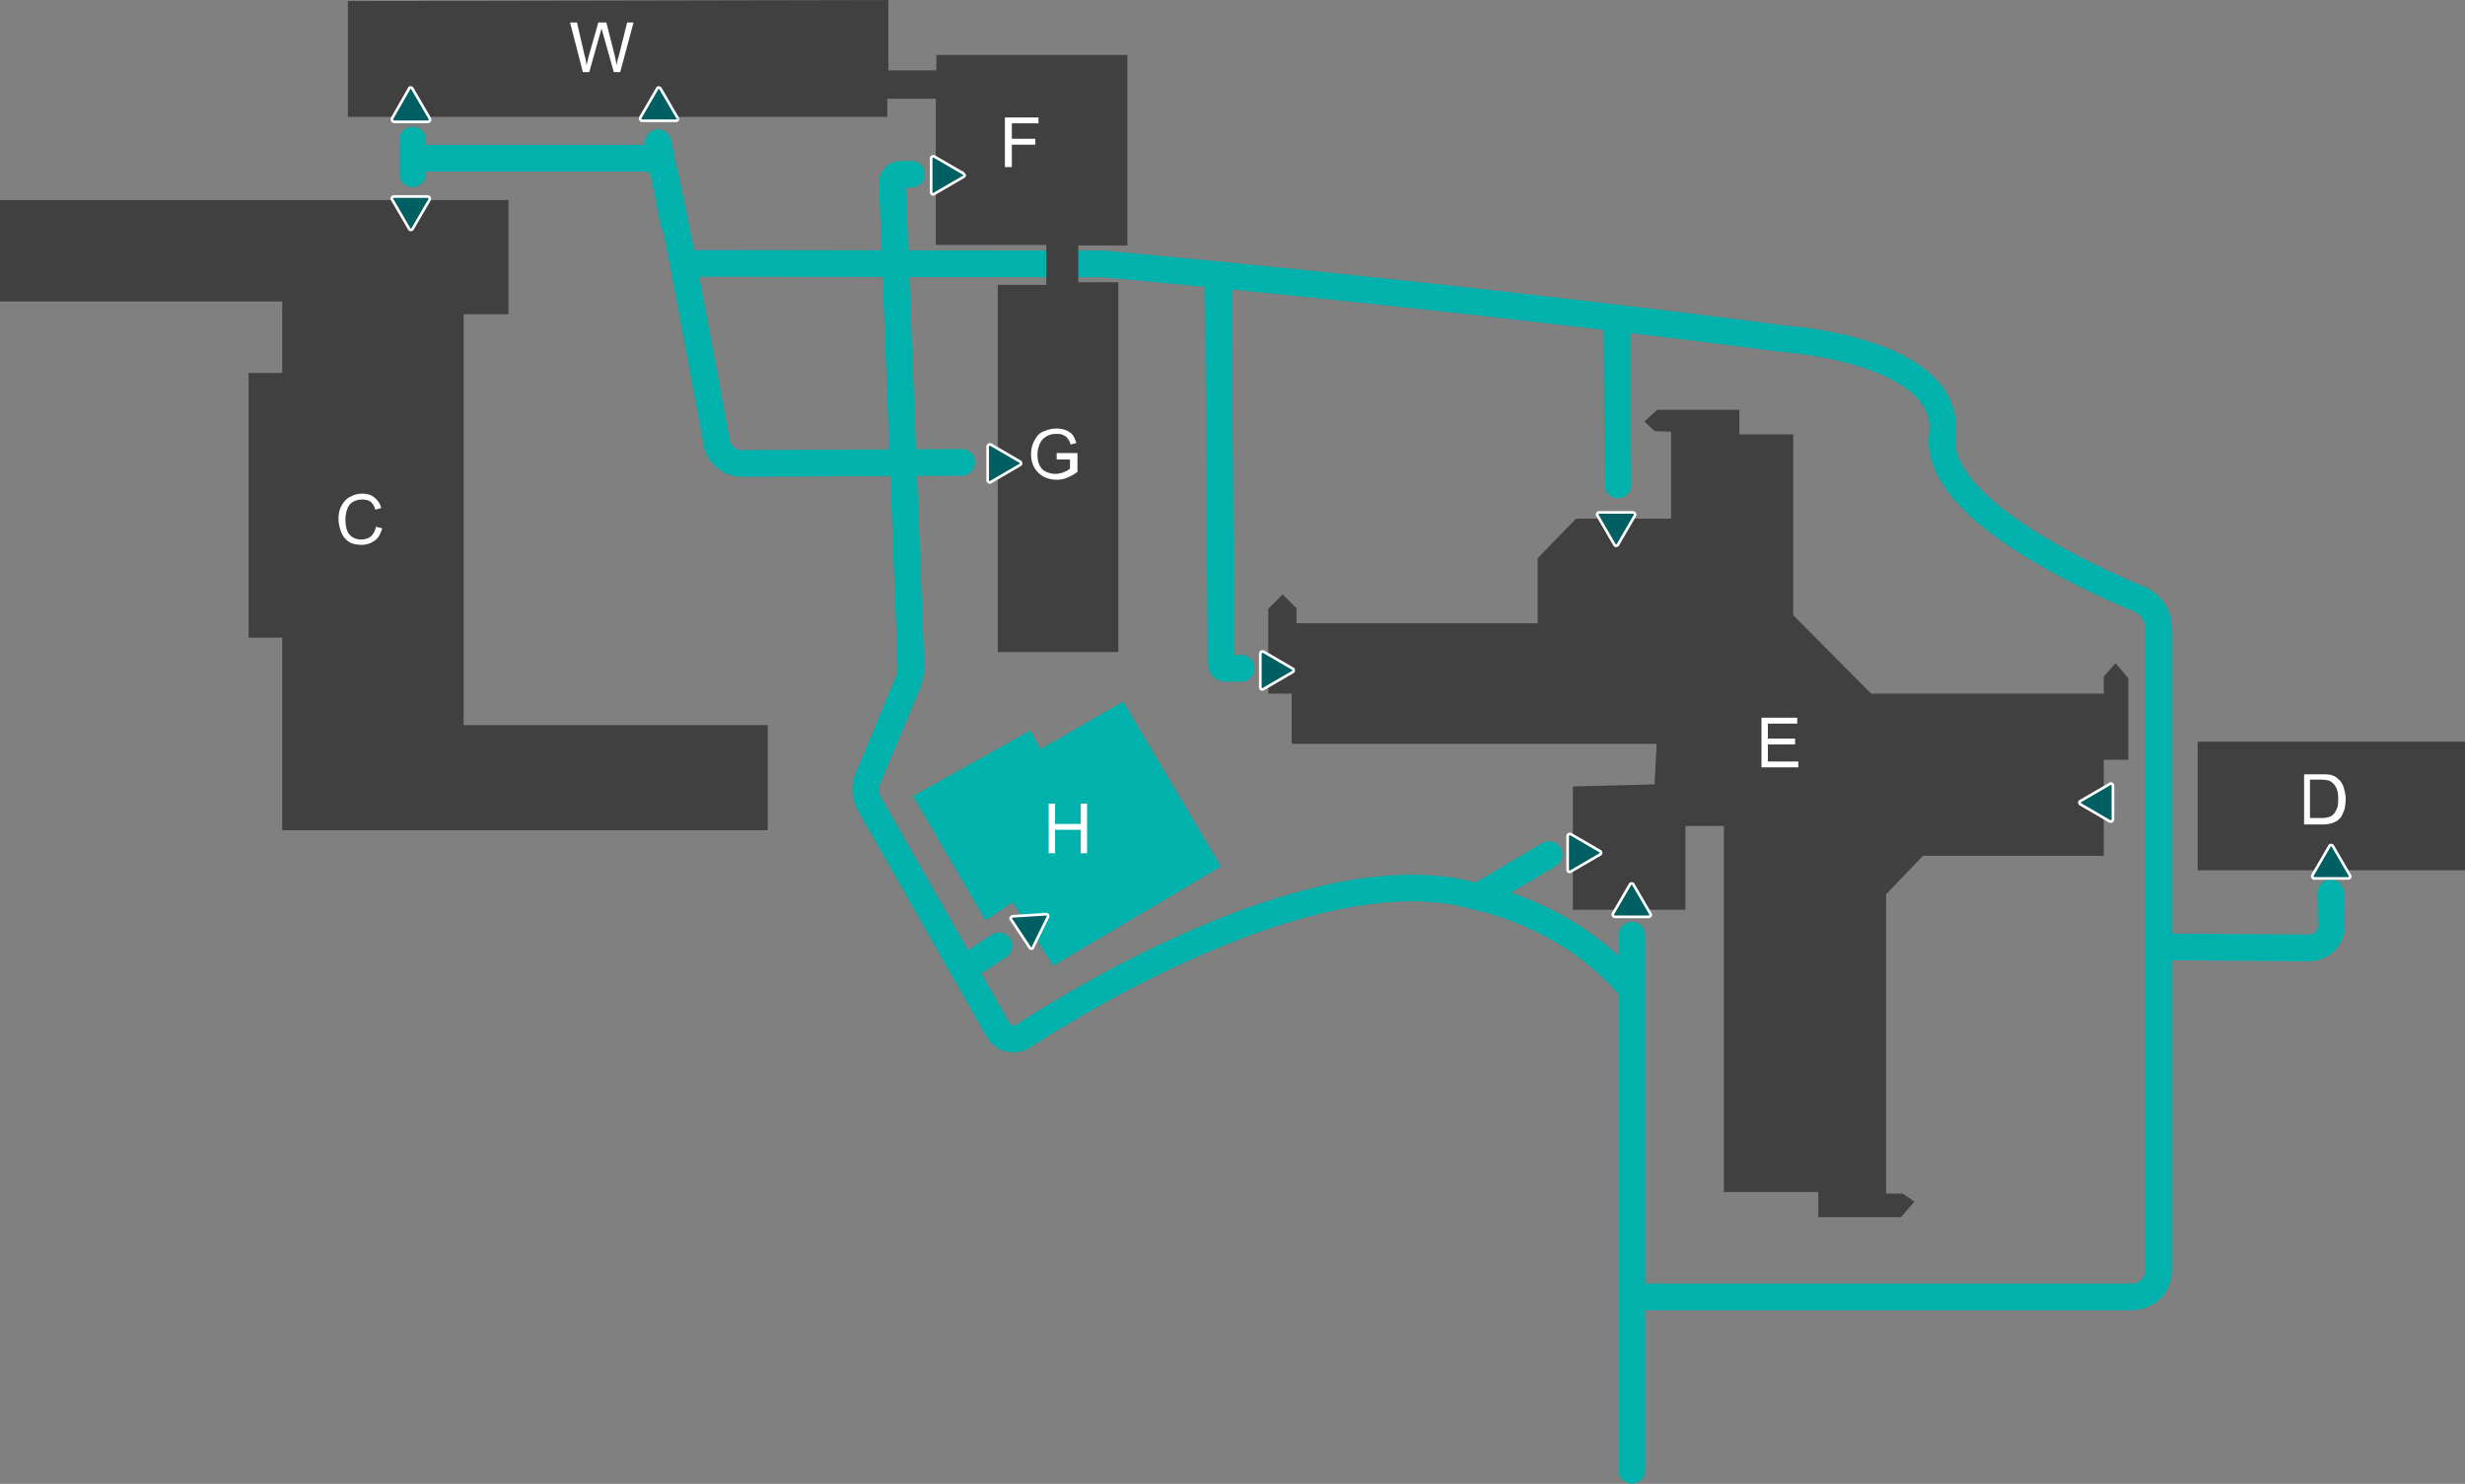 <?xml version="1.0" encoding="utf-8"?>
<!-- Generator: Adobe Illustrator 24.1.1, SVG Export Plug-In . SVG Version: 6.00 Build 0)  -->
<svg version="1.1" id="Ebene_1" xmlns="http://www.w3.org/2000/svg" xmlns:xlink="http://www.w3.org/1999/xlink" x="0px" y="0px"
	 viewBox="0 0 462 278.1" style="enable-background:new 0 0 462 278.1;" xml:space="preserve">
<rect x="0" y="0" width="462" height="278.1" fill="#808080" stroke="none"/>
<style type="text/css">
	.st0{fill:none;stroke:#00B1AC;stroke-width:5;stroke-linecap:round;stroke-miterlimit:10;}
	.st1{fill:#404040;}
	.st2{fill:#00B1AC;}
	.st3{fill:#005F62;stroke:#FFFFFF;stroke-width:0.5;stroke-linecap:round;stroke-miterlimit:10;}
	.st4{enable-background:new    ;}
	.st5{fill:#FFFFFF;}
</style>
<g transform="translate(77.333 26.258)">
	<line class="st0" x1="103.4" y1="155.3" x2="109.9" y2="151"/>
	<path class="st0" d="M228.5,249.3V149"/>
	<path class="st0" d="M230.5,216.8h91.8c2.7,0,4.9-2.2,4.9-4.9c0,0,0,0,0,0V91.5c0-2.4-1.4-4.6-3.7-5.5
		c-10.3-4.3-38.4-17.3-36.8-30.6c2-16.2-30-18.2-30-18.2S202.9,30,131.6,23.4c-0.5,0-2.4-0.3-2.9-0.2l-78-0.1L57,56.7
		c0.4,2.3,2.5,4,4.8,3.9l41.1-0.2"/>
	<line class="st0" x1="0" y1="0" x2="0" y2="6.3"/>
	<path class="st0" d="M2,3.4h41.5c1.8,0,3.4,1.3,3.8,3.1l0,0L50.7,23"/>
	<line class="st0" x1="46" y1="0.5" x2="48.9" y2="15.5"/>
	<path class="st0" d="M93.5,6.4l-2,0c-0.9,0-1.6,0.7-1.6,1.6c0,0,0,0,0,0.1l3.5,90.4c0,1.1-0.2,2.2-0.6,3.2l-7.5,18
		c-0.6,1.5-0.5,3.2,0.3,4.7l24.2,42.5c0.9,1.5,2.8,2,4.3,1.2c0.1,0,0.1-0.1,0.2-0.1c11.5-7.5,56.4-34.7,85.1-26.2
		c0,0,17.1,3.1,28.8,17"/>
	<line class="st0" x1="213" y1="133.9" x2="200.3" y2="141.4"/>
	<path class="st0" d="M327.4,151.2l28,0.2c2.3,0,4.2-1.8,4.2-4.1c0,0,0-0.1,0-0.1l-0.1-6.1"/>
	<path class="st0" d="M151,26.6l0.5,71.6c0,0.4,0.4,0.8,0.8,0.8h3"/>
	<line class="st0" x1="225.7" y1="33.4" x2="225.9" y2="64.6"/>
</g>
<path class="st1" d="M0,37.5h95.3v21.4h-8.4v77h57v19.7h-91v-36.1h-6.3V69.9h6.3V56.5H0V37.5z"/>
<path class="st1" d="M65.2,0.2v21.7h101.1v-3.4h9.1v27.4h20.7v7.5H187v68.8h22.6V52.9h-7.5V46h9.2V10.3h-35.8v2.9h-9V0L65.2,0.2z"/>
<path class="st2" d="M171.1,149.2l22-12.3l1.9,3.5l15.5-8.9l18.3,30.9l-31.4,18.6l-7.6-11.9l-5.1,3.4L171.1,149.2z"/>
<rect x="411.9" y="139" class="st1" width="50.1" height="24.1"/>
<path class="st1" d="M242.1,139.4h68.4l-0.4,7.6l-15.3,0.4v23.1h21.1v-15.7h7.2v68.6h17.7v4.7h15.5l2.5-2.9l-2.2-1.5h-3.1v-56.1
	l6.9-7.2h33.9v-18h4.6v-15.3l-2.4-2.8l-2.2,2.5v3.2h-43.6l-14.6-14.7V81.4h-10.1v-4.6h-15.4l-2.4,2.2l1.9,1.8l3.1,0.1v16.3h-17.8
	l-7.2,7.4v12.2H243V114l-2.6-2.6l-2.7,2.7v15.9h4.4L242.1,139.4z"/>
<g transform="translate(73.413 16.432)">
	<path class="st3" d="M122.8,154.9l-6.4,0.4c-0.2,0-0.4,0.2-0.4,0.4c0,0.1,0,0.1,0.1,0.2l3.5,5.3c0.1,0.2,0.3,0.2,0.5,0.1
		c0.1,0,0.1-0.1,0.1-0.2l2.8-5.7c0.1-0.2,0-0.4-0.2-0.5C122.9,154.9,122.8,154.9,122.8,154.9z"/>
	<path class="st3" d="M235.9,154.8l-3.2-5.5c-0.1-0.2-0.3-0.2-0.5-0.1c-0.1,0-0.1,0.1-0.1,0.1l-3.2,5.5c-0.1,0.2,0,0.4,0.1,0.5
		c0.1,0,0.1,0.1,0.2,0.1h6.4c0.2,0,0.4-0.2,0.4-0.4C235.9,154.9,235.9,154.9,235.9,154.8z"/>
	<path class="st3" d="M221,146.9l5.5-3.2c0.2-0.1,0.2-0.3,0.1-0.5c0-0.1-0.1-0.1-0.1-0.1l-5.5-3.2c-0.2-0.1-0.4,0-0.5,0.1
		c0,0.1-0.1,0.1-0.1,0.2v6.4c0,0.2,0.2,0.4,0.4,0.4C220.8,147,220.9,146.9,221,146.9z"/>
	<path class="st3" d="M163.4,112.7l5.5-3.2c0.2-0.1,0.2-0.3,0.1-0.5c0-0.1-0.1-0.1-0.1-0.1l-5.5-3.2c-0.2-0.1-0.4,0-0.5,0.1
		c0,0.1-0.1,0.1-0.1,0.2v6.4c0,0.2,0.2,0.4,0.4,0.4C163.3,112.8,163.4,112.7,163.4,112.7z"/>
	<path class="st3" d="M112.3,73.9l5.5-3.2c0.2-0.1,0.2-0.3,0.1-0.5c0-0.1-0.1-0.1-0.1-0.1l-5.5-3.2c-0.2-0.1-0.4,0-0.5,0.1
		c0,0.1-0.1,0.1-0.1,0.2v6.4c0,0.2,0.2,0.4,0.4,0.4C112.2,74,112.3,73.9,112.3,73.9z"/>
	<path class="st3" d="M367,147.6l-3.2-5.5c-0.1-0.2-0.3-0.2-0.5-0.1c-0.1,0-0.1,0.1-0.1,0.1l-3.2,5.5c-0.1,0.2,0,0.4,0.1,0.5
		c0.1,0,0.1,0.1,0.2,0.1h6.4c0.2,0,0.4-0.2,0.4-0.4C367,147.7,367,147.6,367,147.6z"/>
	<path class="st3" d="M7.1,5.7L3.9,0.2C3.8,0,3.6-0.1,3.4,0c-0.1,0-0.1,0.1-0.1,0.1L0.1,5.7C0,5.9,0,6.1,0.2,6.3
		c0.1,0,0.1,0.1,0.2,0.1h6.4c0.2,0,0.4-0.2,0.4-0.4C7.2,5.9,7.1,5.8,7.1,5.7z"/>
	<path class="st3" d="M53.6,5.7l-3.2-5.5C50.3,0,50.1-0.1,49.9,0c-0.1,0-0.1,0.1-0.1,0.1l-3.2,5.5c-0.1,0.2,0,0.4,0.1,0.5
		c0.1,0,0.1,0.1,0.2,0.1h6.4c0.2,0,0.4-0.2,0.4-0.4C53.7,5.9,53.7,5.8,53.6,5.7z"/>
	<path class="st3" d="M107.2,16.1l-5.5-3.2c-0.2-0.1-0.4,0-0.5,0.1c0,0.1-0.1,0.1-0.1,0.2v6.4c0,0.2,0.2,0.4,0.4,0.4
		c0.1,0,0.1,0,0.2-0.1l5.5-3.2c0.2-0.1,0.3-0.3,0.1-0.5C107.3,16.2,107.2,16.1,107.2,16.1z"/>
	<path class="st3" d="M0.1,21l3.2,5.5c0.1,0.2,0.3,0.2,0.5,0.1c0.1,0,0.1-0.1,0.1-0.1L7.1,21c0.1-0.2,0-0.4-0.1-0.5
		c-0.1,0-0.1-0.1-0.2-0.1H0.4c-0.2,0-0.4,0.2-0.4,0.4C0,20.9,0.1,21,0.1,21z"/>
	<path class="st3" d="M226,80.2l3.2,5.5c0.1,0.2,0.3,0.2,0.5,0.1c0.1,0,0.1-0.1,0.1-0.1l3.2-5.5c0.1-0.2,0-0.4-0.1-0.5
		c-0.1,0-0.1-0.1-0.2-0.1h-6.4c-0.2,0-0.4,0.2-0.4,0.4C226,80.1,226,80.2,226,80.2z"/>
	<path class="st3" d="M316.5,134.3l5.5,3.2c0.2,0.1,0.4,0,0.5-0.1c0-0.1,0.1-0.1,0.1-0.2v-6.4c0-0.2-0.2-0.4-0.4-0.4
		c-0.1,0-0.1,0-0.2,0.1l-5.5,3.2c-0.2,0.1-0.3,0.3-0.1,0.5C316.4,134.2,316.4,134.2,316.5,134.3z"/>
</g>
<g transform="translate(62.843 0.513)">
	<g class="st4">
		<path class="st5" d="M267.3,143.3V134h6.7v1.1h-5.5v2.8h5.1v1.1h-5.1v3.2h5.7v1.1H267.3z"/>
	</g>
	<g class="st4">
		<path class="st5" d="M369,153.9v-9.3h3.2c0.7,0,1.3,0,1.7,0.1c0.5,0.1,1,0.3,1.4,0.7c0.5,0.4,0.9,0.9,1.1,1.6s0.4,1.4,0.4,2.2
			c0,0.7-0.1,1.3-0.2,1.9c-0.2,0.5-0.4,1-0.6,1.4c-0.3,0.4-0.5,0.6-0.8,0.8c-0.3,0.2-0.7,0.4-1.1,0.5c-0.4,0.1-0.9,0.2-1.5,0.2H369z
			 M370.3,152.8h2c0.6,0,1.1-0.1,1.4-0.2c0.3-0.1,0.6-0.3,0.8-0.5c0.3-0.3,0.5-0.7,0.7-1.2c0.2-0.5,0.2-1.1,0.2-1.8
			c0-1-0.2-1.7-0.5-2.2s-0.7-0.9-1.2-1.1c-0.3-0.1-0.9-0.2-1.6-0.2h-2V152.8z"/>
	</g>
	<g class="st4">
		<path class="st5" d="M135.2,85.5v-1.1l3.9,0v3.5c-0.6,0.5-1.2,0.8-1.9,1.1s-1.3,0.4-2,0.4c-0.9,0-1.7-0.2-2.5-0.6
			c-0.7-0.4-1.3-1-1.7-1.7c-0.4-0.7-0.6-1.6-0.6-2.5c0-0.9,0.2-1.8,0.6-2.5c0.4-0.8,0.9-1.4,1.6-1.7s1.5-0.6,2.5-0.6
			c0.7,0,1.3,0.1,1.8,0.3c0.5,0.2,1,0.5,1.3,0.9s0.5,0.9,0.7,1.5l-1.1,0.3c-0.1-0.5-0.3-0.8-0.5-1.1s-0.5-0.5-0.9-0.7
			s-0.8-0.2-1.3-0.2c-0.6,0-1,0.1-1.5,0.3c-0.4,0.2-0.7,0.4-1,0.7c-0.3,0.3-0.4,0.6-0.6,0.9c-0.2,0.6-0.4,1.2-0.4,1.9
			c0,0.8,0.1,1.5,0.4,2.1c0.3,0.6,0.7,1,1.2,1.2s1.1,0.4,1.7,0.4c0.5,0,1.1-0.1,1.6-0.3s0.9-0.4,1.2-0.7v-1.7H135.2z"/>
	</g>
	<g class="st4">
		<path class="st5" d="M133.7,159.4v-9.3h1.2v3.8h4.8v-3.8h1.2v9.3h-1.2V155h-4.8v4.4H133.7z"/>
	</g>
	<g class="st4">
		<path class="st5" d="M125.5,30.8v-9.3h6.3v1.1h-5v2.9h4.4v1.1h-4.4v4.2H125.5z"/>
	</g>
	<g class="st4">
		<path class="st5" d="M7.6,98.2l1.2,0.3c-0.3,1-0.7,1.8-1.4,2.3c-0.7,0.5-1.5,0.8-2.5,0.8c-1,0-1.8-0.2-2.4-0.6
			c-0.6-0.4-1.1-1-1.4-1.8c-0.3-0.8-0.5-1.6-0.5-2.5c0-1,0.2-1.8,0.6-2.5c0.4-0.7,0.9-1.3,1.6-1.6C3.5,92.2,4.2,92,5,92
			c0.9,0,1.7,0.2,2.3,0.7c0.6,0.5,1.1,1.1,1.3,2L7.5,95c-0.2-0.7-0.5-1.2-0.9-1.5S5.6,93.1,5,93.1c-0.7,0-1.3,0.2-1.8,0.5
			c-0.5,0.3-0.8,0.8-1,1.4c-0.2,0.6-0.3,1.2-0.3,1.8c0,0.8,0.1,1.5,0.3,2.1c0.2,0.6,0.6,1,1.1,1.3s1,0.4,1.6,0.4
			c0.7,0,1.3-0.2,1.8-0.6C7.1,99.6,7.5,99,7.6,98.2z"/>
	</g>
	<g class="st4">
		<path class="st5" d="M46.4,13L44,3.7h1.3l1.4,6.1c0.2,0.6,0.3,1.3,0.4,1.9c0.2-1,0.4-1.6,0.4-1.7l1.8-6.3h1.5L52,8.4
			c0.3,1.2,0.6,2.3,0.7,3.3c0.1-0.6,0.3-1.3,0.5-2l1.5-6h1.2L53.4,13h-1.2l-2-7.1c-0.2-0.6-0.3-1-0.3-1.1c-0.1,0.4-0.2,0.8-0.3,1.1
			l-2,7.1H46.4z"/>
	</g>
</g>
</svg>

